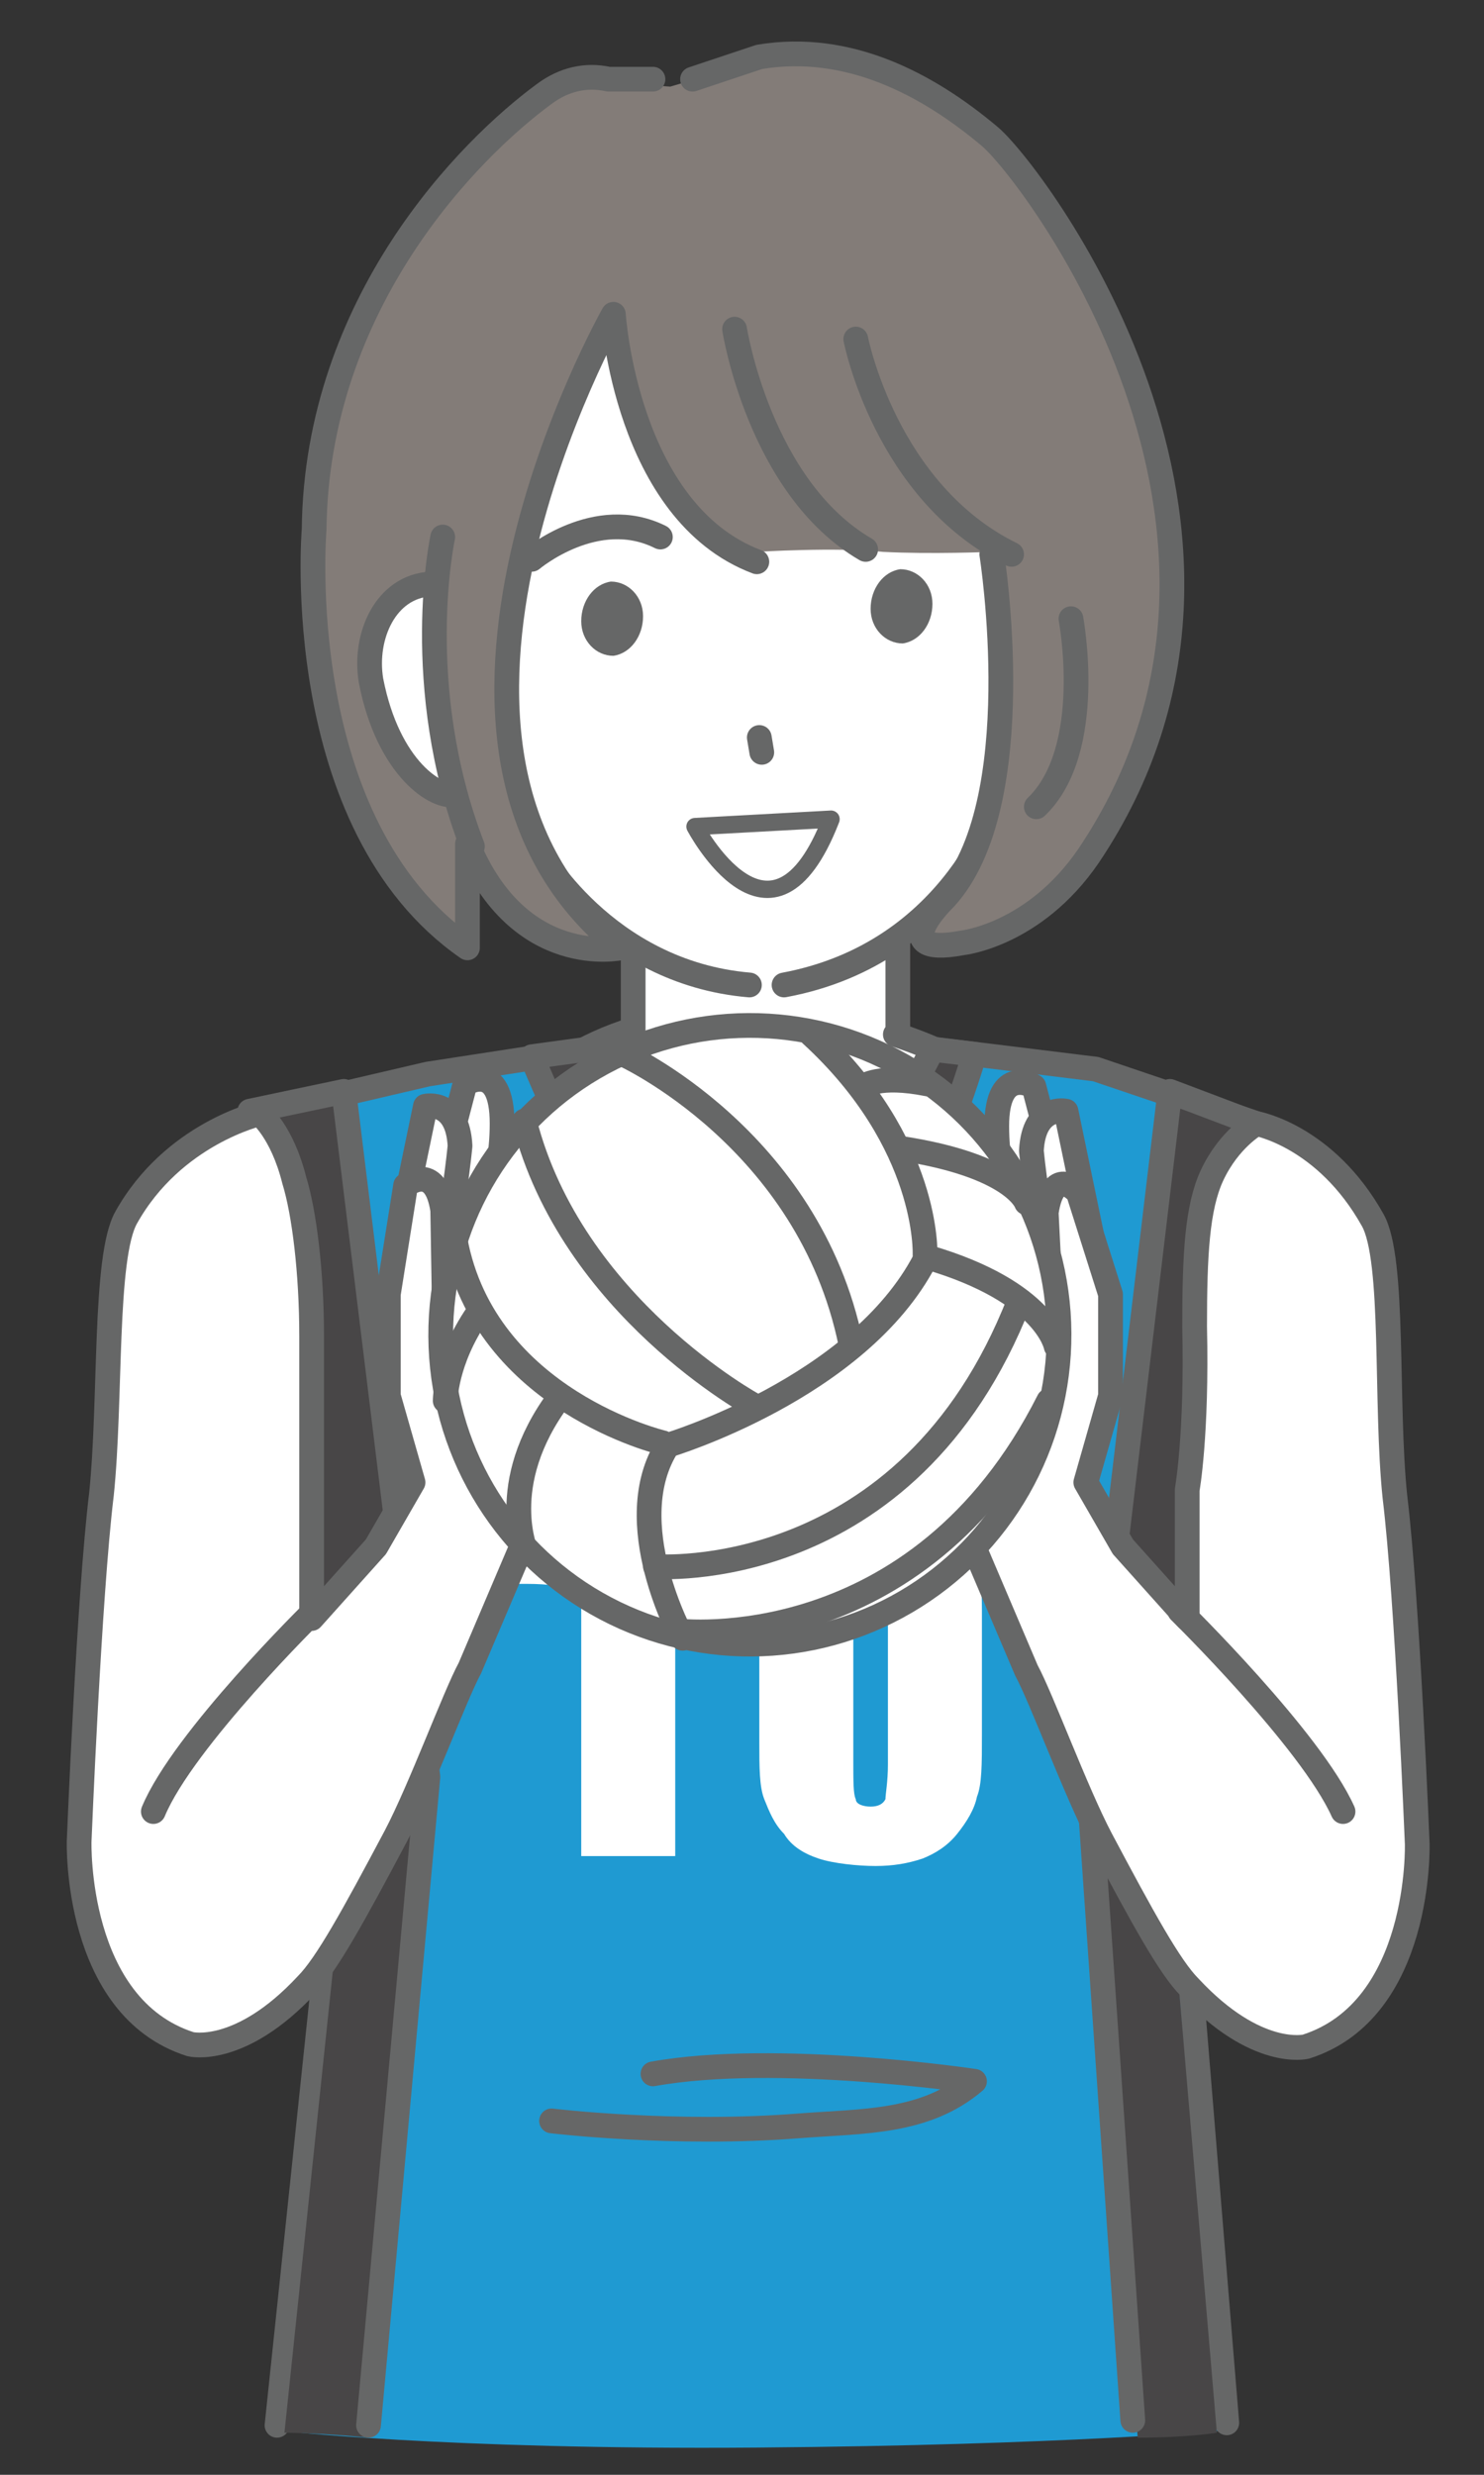 <?xml version="1.0" encoding="UTF-8"?>
<svg xmlns="http://www.w3.org/2000/svg" width="60" height="100" version="1.1" viewBox="0 0 60 100">
  <rect x="0" y="0" width="60" height="100" fill="#333333" stroke="none"/>
  <defs>
    <style>
      .cls-1, .cls-2 {
        fill: #484647;
      }

      .cls-3 {
        fill: none;
      }

      .cls-3, .cls-2, .cls-4, .cls-5 {
        stroke: #666767;
        stroke-linecap: round;
        stroke-linejoin: round;
      }

      .cls-3, .cls-2, .cls-5 {
        stroke-width: 1px;
      }

      .cls-6 {
        fill: #837c78;
      }

      .cls-7, .cls-4, .cls-5 {
        fill: #fff;
      }

      .cls-8 {
        fill: #1f9ad2;
      }

      .cls-9 {
        fill: #666767;
      }

      .cls-4 {
        stroke-width: .7px;
      }
    </style>
  </defs>
  <!-- Generator: Adobe Illustrator 28.7.5, SVG Export Plug-In . SVG Version: 1.2.0 Build 176)  -->
  <g>
    <g id="_レイヤー_1" data-name="レイヤー_1">
      <g>
        <g>
          <path class="cls-5" d="M36.3,41.8v-7.8h-10.7v7.6c-3.9,1.2-6.6,4.2-6.6,7s5.2,7.1,11.6,7.1,11.6-3.2,11.6-7.1-2.4-5.6-6-6.8Z"/>
          <path class="cls-8" d="M49.5,98.2s-6.3.6-18.9.7c-12.6.1-19.5-.7-19.5-.7l2.6-25-1.2-9.3-2.6-18.9,7.3-1.7,6.5-1s4.5,10.5,6.9,10.4c2.5,0,7.1-10.4,7.1-10.4l6.5.8,6.8,2.3-2.9,18.7-.6,9.3,2,24.8Z"/>
          <path class="cls-3" d="M11.2,98l2.6-24.7-1.2-9.3-2.6-18.9,7.3-1.7,6.5-1s4.5,10.5,6.9,10.4c2.5,0,7.1-10.4,7.1-10.4l6.5.8,6.8,2.3-2.9,18.7-.6,9.3,2,24.4"/>
          <path class="cls-3" d="M22.3,85.7s5,.6,10,.2c2.6-.2,5.1-.1,7.1-1.8,0,0-8-1.2-13-.3"/>
          <path class="cls-1" d="M13.9,44.4l-3.6.9,2.6,18.9,1.2,9.3-2.6,24.8s1.3,0,3.4.2l2.3-26.7-3.3-27.4Z"/>
          <path class="cls-1" d="M47.1,73.7l.6-9.3,2.9-18.7-3.5-1.1-3.4,27.2,2.3,26.7c2,0,3.2-.2,3.2-.2l-2.1-24.6Z"/>
          <g>
            <path class="cls-7" d="M27.3,59.8v15.2h-3.8v-8.2c0-1.2,0-1.9,0-2.1s-.2-.4-.5-.5c-.3-.1-.8-.2-1.7-.2h-.4v-1.8c1.8-.4,3.2-1.2,4.2-2.4h2.2Z"/>
            <path class="cls-7" d="M39.7,65v5.1c0,1.2,0,2-.2,2.5-.1.5-.4,1-.8,1.5-.4.5-.9.8-1.4,1-.6.2-1.2.3-1.9.3s-1.7-.1-2.3-.3c-.6-.2-1.1-.5-1.4-1-.4-.4-.6-.9-.8-1.4-.2-.5-.2-1.3-.2-2.3v-5.3c0-1.4.1-2.4.4-3.1.2-.7.7-1.3,1.4-1.7.7-.4,1.6-.6,2.6-.6s1.6.1,2.2.4c.7.3,1.2.6,1.5,1.1.3.4.5.9.7,1.4.1.5.2,1.4.2,2.5ZM35.9,63.7c0-.8,0-1.3-.1-1.5,0-.2-.3-.3-.6-.3s-.5.1-.6.3c0,.2-.1.7-.1,1.5v7.4c0,.9,0,1.4.1,1.6,0,.2.3.3.6.3s.5-.1.6-.3c0-.2.1-.7.1-1.4v-7.5Z"/>
          </g>
          <path class="cls-2" d="M30.8,55.6s5.2-1.8,8.6-13l-1.7-.2s-5.3,10.4-7,10.3c-2.5,0-7-10.3-7-10.3l-2.2.3c1,2.4,5,11.7,9.3,12.9Z"/>
          <polyline class="cls-3" points="14.9 98 17.3 71.8 13.9 44.1 10.1 44.9"/>
          <polyline class="cls-3" points="45.8 97.8 44 71.8 47.3 44.1 51 45.5"/>
        </g>
        <g>
          <path class="cls-5" d="M21.5,59c0,4.3-.4,3.4-2.4,3.4s-3.1-3-3.1-7.3,1-9.9,2.9-9.9,1.2,1.5,1.2,3.9c0,.9-.5,2.6-.4,3.2.4,2,1.6,4.6,1.6,6.7Z"/>
          <path class="cls-5" d="M17.7,48l1.1-4.2s1.5-1,1.5,1.6c0,2.5-.9,3.7-.9,3.7l-1.7-1Z"/>
          <path class="cls-5" d="M16.1,50l1.1-5.3s1.3-.3,1.4,1.6c0,0-.3,3.2-.9,4.7-.5,1.2-1.4,1.1-1.4,1.2-.1.2-.2-2.2-.2-2.2Z"/>
          <path class="cls-5" d="M21.2,61.8c0-1.5-.6-3.2-1.6-4.5-.7-1-1.6-1.8-1.6-2,0-.5-.1-6.4-.1-6.4-.3-2-1.5-1-1.5-1l-.7,4.4v4.1c0,0,1,3.5,1,3.5l-1.5,2.6-2.6,2.9v-5.2s0-1.7,0-6.2c0-2.6-.3-5-.7-6.3-.5-2-1.4-2.7-1.4-2.7,0,0-3.5.8-5.4,4.2-.9,1.6-.6,7.4-1,11.2-.5,4.1-.9,14-.9,14,0,0-.2,6.7,4.5,8.2,0,0,2,.5,4.7-2.4.8-.8,1.9-2.8,3.6-6,1-1.9,2.4-5.7,3-6.8l2.3-5.4Z"/>
          <path class="cls-3" d="M12.7,65.1s-5.3,5.2-6.5,8.1"/>
        </g>
        <g>
          <path class="cls-5" d="M39,59c0,4.3.4,3.4,2.3,3.4s3-3,3-7.3-1-9.8-2.9-9.8-1.2,1.5-1.2,3.9c0,.9.5,2.5.4,3.1-.4,2-1.6,4.6-1.6,6.7Z"/>
          <path class="cls-5" d="M42.9,48.1l-1.1-4.2s-1.5-.9-1.5,1.6c0,2.5.9,3.7.9,3.7l1.7-1Z"/>
          <path class="cls-5" d="M44.2,50.2l-1.1-5.3s-1.3-.3-1.4,1.6c0,0,.3,3.2.9,4.6.5,1.2,1.4,1.1,1.4,1.2.1.2.2-2.2.2-2.2Z"/>
          <path class="cls-5" d="M39.4,61.8c0-1.5.6-3.2,1.6-4.5.7-1,1.6-1.8,1.6-2,0-.5-.3-6.3-.3-6.3.3-2,1.3-.8,1.3-.8l1.3,4.1v4.1c0,0-1,3.5-1,3.5l1.5,2.6,2.6,2.9v-5.2s.4-2.2.3-6.6c0-2.9.1-4.8.7-6.1.7-1.5,1.8-2.1,1.8-2.1,0,0,2.8.5,4.7,3.9.9,1.6.5,7.4.9,11.2.5,4.1.9,14,.9,14,0,0,.2,6.7-4.5,8.2,0,0-2,.5-4.7-2.4-.8-.8-1.9-2.8-3.6-6-1-1.9-2.4-5.7-3-6.8l-2.3-5.4Z"/>
          <path class="cls-3" d="M47.7,65.1s5.3,5.2,6.6,8.1"/>
        </g>
        <g>
          <circle class="cls-5" cx="30.3" cy="54" r="12.5" transform="translate(-31.6 53.5) rotate(-60.3)"/>
          <path class="cls-3" d="M27.6,66.2s-2.6-4.7-.6-7.8"/>
          <path class="cls-3" d="M27,58.4s7.7-2.3,10.4-7.5"/>
          <path class="cls-3" d="M42.7,54.4s-.4-2.2-5.2-3.6"/>
          <path class="cls-3" d="M26.5,63.3s10.2.8,14.7-10.7"/>
          <path class="cls-3" d="M27.4,65.9s9.7,1.2,15-9.3"/>
          <path class="cls-3" d="M26.8,58.3s-7.2-1.7-8.4-8.2"/>
          <path class="cls-3" d="M21.3,62.8s-1.3-2.8,1.3-6.3"/>
          <path class="cls-3" d="M18,56.6s0-1.6,1.3-3.5"/>
          <path class="cls-3" d="M30.5,56.8s-7.4-4-9.3-11.5"/>
          <path class="cls-3" d="M25.2,42.6s7.5,3.4,9.2,11.7"/>
          <path class="cls-3" d="M37.4,50.7s.2-4.5-4.6-8.9"/>
          <path class="cls-3" d="M41.5,48.6s-.5-1.5-5.1-2.2"/>
          <path class="cls-3" d="M34.9,43.9s.6-.5,2.6-.1"/>
        </g>
        <g>
          <g>
            <path class="cls-7" d="M17.7,18.4c.1,10.8,4.7,22,13.3,21.6,8.7-.4,12.6-12.5,11.7-22.8-.8-9.2-6.8-13.7-13.3-13.3-6.4.4-11.8,5.5-11.7,14.5Z"/>
            <path class="cls-3" d="M40.5,32.2s-1.8,6.3-8.8,7.6"/>
            <path class="cls-3" d="M21.7,34.3s2.7,5,8.6,5.5"/>
            <g>
              <path class="cls-9" d="M37.7,24.4c0,.8-.5,1.5-1.2,1.6-.7,0-1.3-.6-1.3-1.4,0-.8.5-1.5,1.2-1.6.7,0,1.3.6,1.3,1.4Z"/>
              <path class="cls-9" d="M26,24.9c0,.8-.5,1.5-1.2,1.6-.7,0-1.3-.6-1.3-1.4,0-.8.5-1.5,1.2-1.6.7,0,1.3.6,1.3,1.4Z"/>
            </g>
            <path class="cls-3" d="M21.5,22.6s2.6-2.2,5.2-.9"/>
            <line class="cls-3" x1="30.7" y1="29.8" x2="30.8" y2="30.4"/>
            <path class="cls-4" d="M33.6,33.1c-2.4,6.2-5.5.3-5.5.3l5.5-.3Z"/>
          </g>
          <g>
            <path class="cls-6" d="M40,5.3c-2.4-1.7-5.2-3.6-8.8-3l-4.1,1.2-2.9-.2c-.9,0-1.8.2-2.6.7-3,2.2-8.9,8.7-9,17.9,0,0-.8,11.2,6.4,16.2v-3.9c2.2,5.6,6.3,3.9,6.3,3.9-9.7-7.6-.9-25.2-.9-25.2,0,0,.7,7.4,6.2,9.4,0,0,3.2-.2,5.1,0,1.9.1,4.4,0,4.4,0l.3,3.1s.4,8.5-2.5,11.6c0,0-2.5,1.3.7,1.4,0,0,2.7,0,5.4-3.7,9.4-13.4-2.2-28.1-4-29.3Z"/>
            <path class="cls-3" d="M26.4,3.2h-1.8c-.9-.2-1.8,0-2.6.6-3,2.2-9.2,8.4-9.3,17.6,0,0-1,11.9,6.2,16.9v-4.2c2.1,5.1,6.2,4.2,6.2,4.2-10.2-8.1-.3-25.6-.3-25.6,0,0,.5,8,5.8,10"/>
            <path class="cls-3" d="M40.1,22.4s1.6,10.1-1.9,13.9c0,0-2.5,2.4.7,1.8,0,0,2.9-.3,5.1-3.5,8.9-13.2-2.4-27.8-4-29.1-2.5-2.1-5.7-3.8-9.3-3.2l-2.7.9"/>
            <path class="cls-3" d="M29.7,13.3s1,6.4,5.3,8.9"/>
            <path class="cls-3" d="M34.6,13.7s1.2,6.2,6.3,8.7"/>
            <g>
              <path class="cls-7" d="M18.4,30.4l-1-6.8c-1.9.1-2.7,2-2.4,3.8.7,3.7,2.9,4.9,3.5,4.7,0,0-.2-.5-.2-1.7Z"/>
              <path class="cls-3" d="M18.4,32.1c-.7.2-2.7-1-3.4-4.6-.3-1.8.6-3.8,2.4-3.9"/>
              <path class="cls-3" d="M17.9,21.7s-1.3,6,1.2,12.5"/>
            </g>
            <path class="cls-3" d="M43.3,25s1,5.3-1.4,7.6"/>
          </g>
        </g>
      </g>
    </g>
  </g>
</svg>